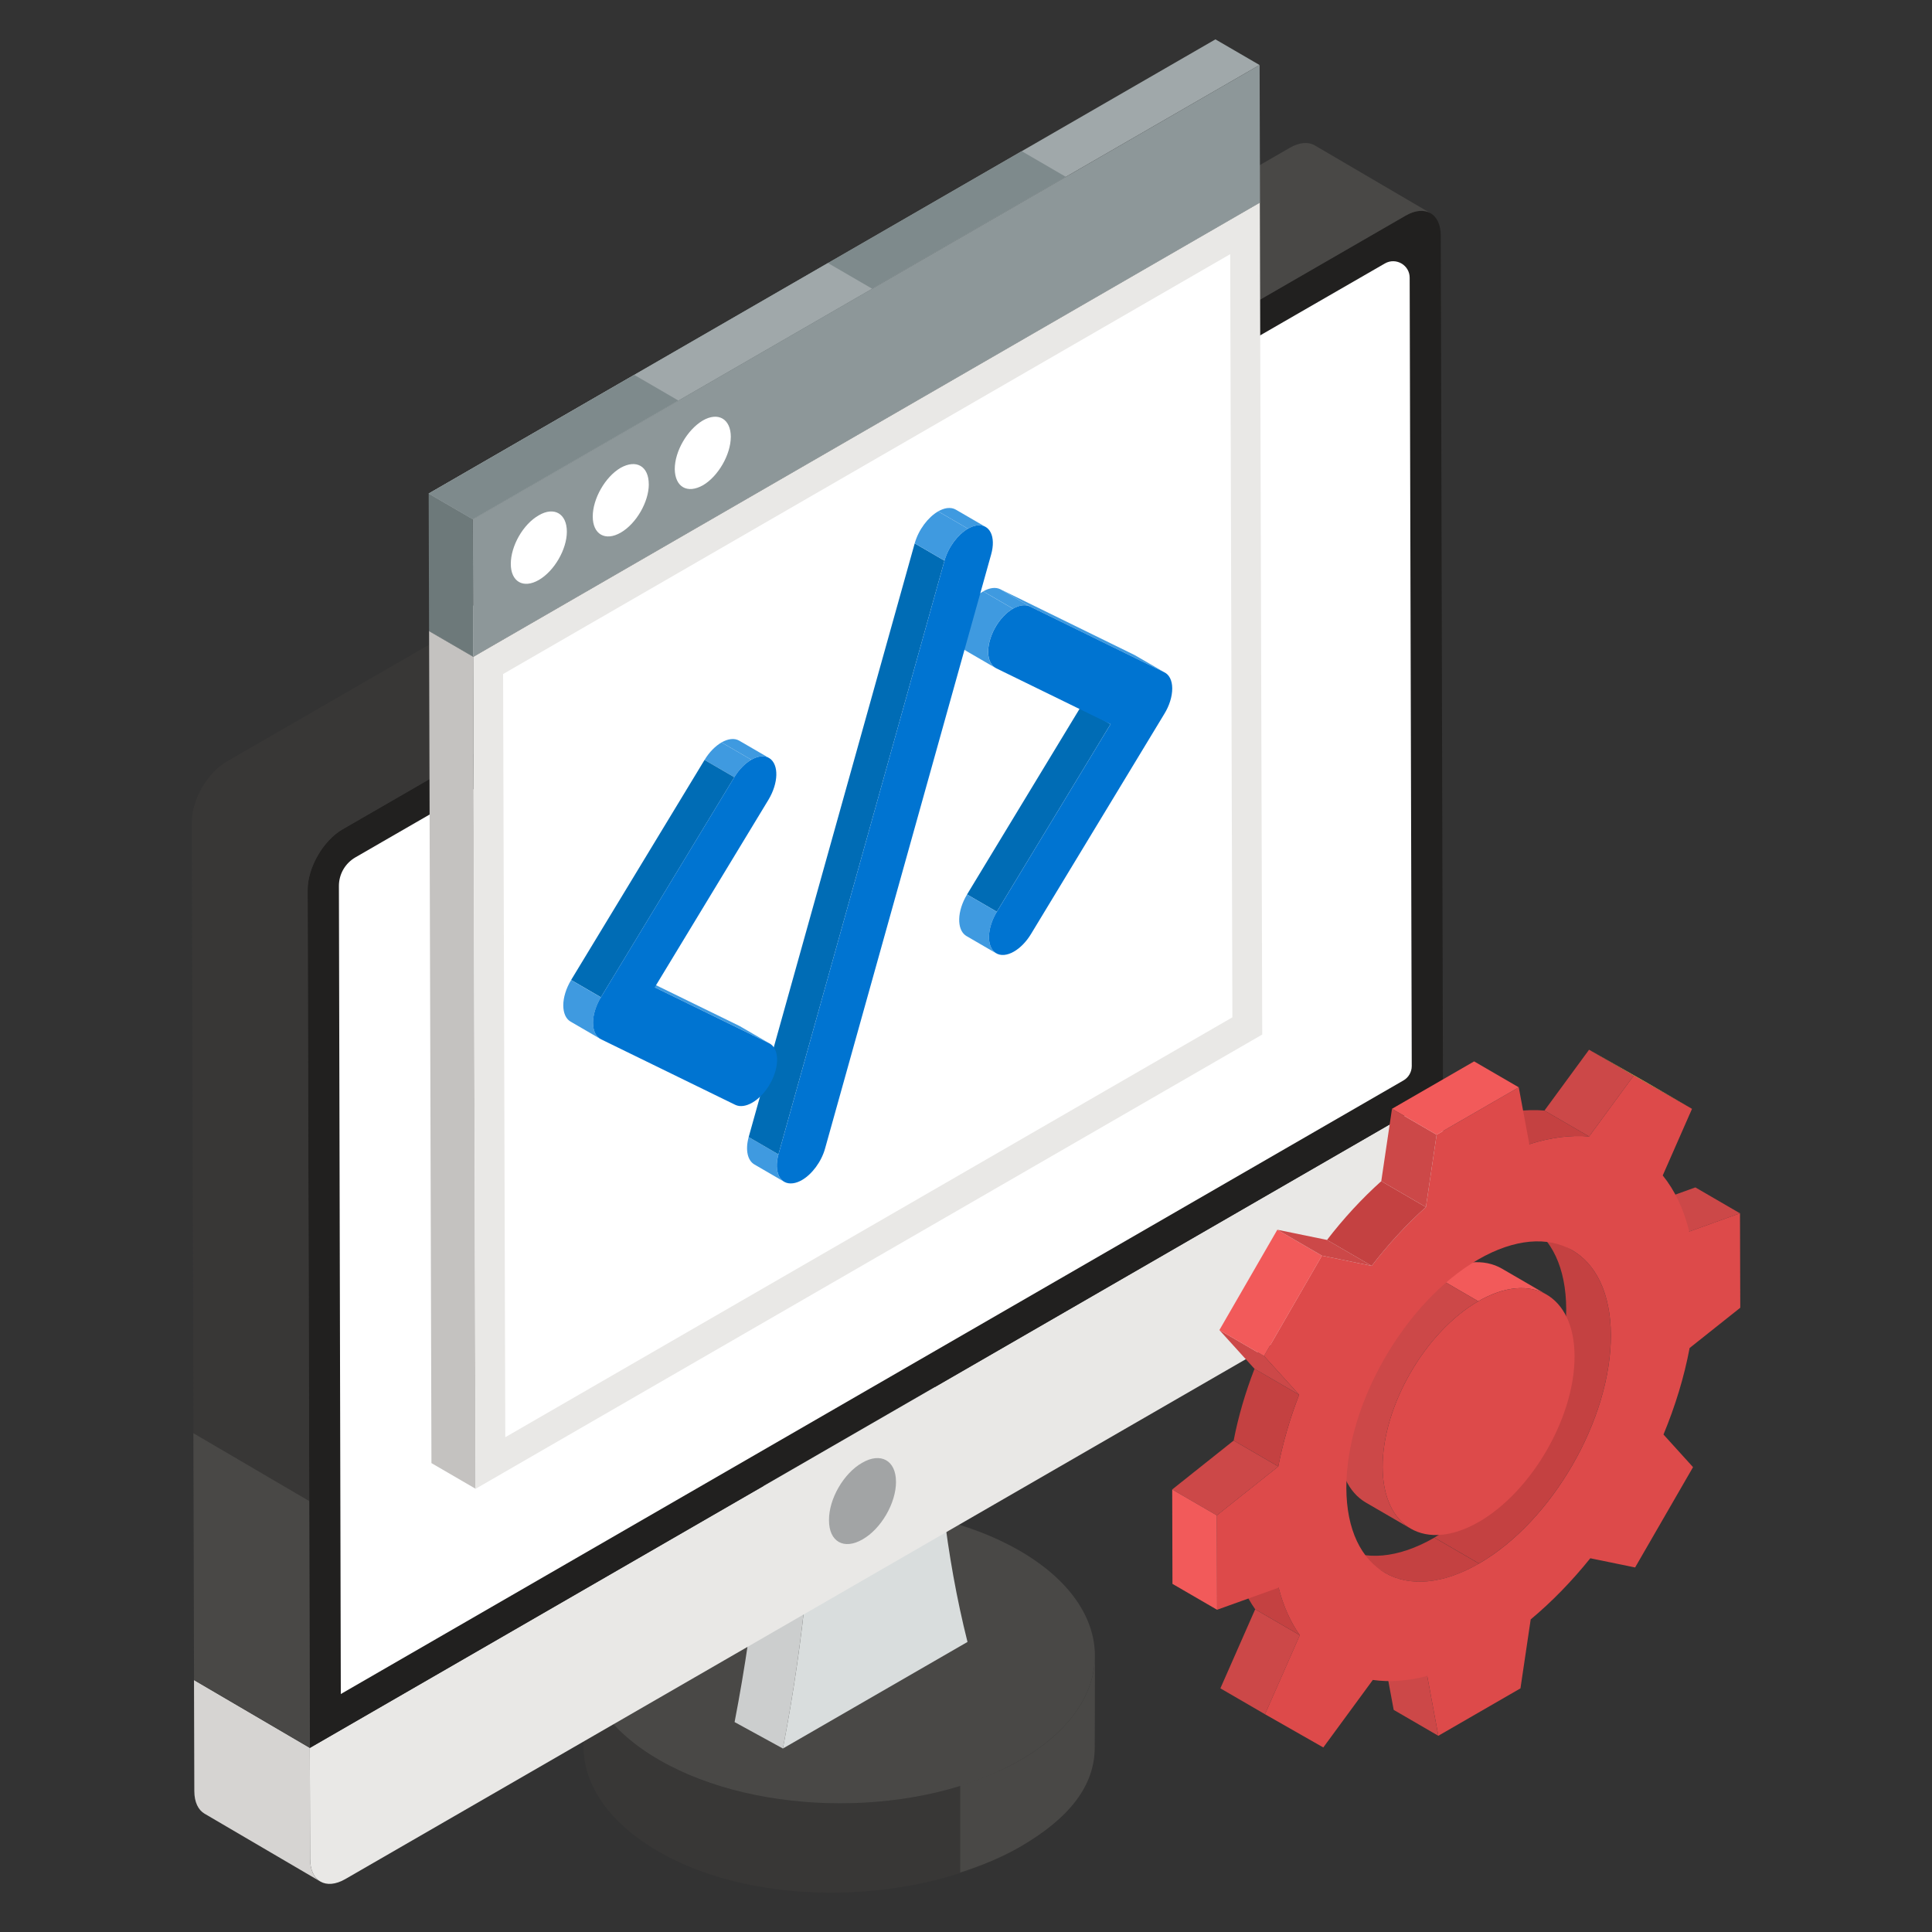 <svg xmlns="http://www.w3.org/2000/svg" id="Layer_1" height="512" viewBox="0 0 67 67" width="512"><rect x="0" y="0" width="67" height="67" fill="#333333" stroke="none"/><g><g><g><g><g><g><g><g><g><g><g><path d="m37.971 57.429-.009 3.184c-.004 1.305-.862 2.431-2.576 3.427-3.45 2.005-9.06 2.184-12.532.18-1.748-1.009-2.62-2.333-2.617-3.656l.009-3.184c-.004 1.322.869 2.647 2.617 3.656 3.472 2.004 9.082 2.004 12.532-.002 1.714-.996 2.572-2.299 2.576-3.605z" fill="#383736"></path></g><g><path d="m35.396 61.033c-.632.367-1.347.651-2.097.884v3.019c.747-.242 1.459-.532 2.088-.897 1.714-.996 2.572-2.121 2.576-3.427l.009-3.184c-.004 1.305-.862 2.609-2.576 3.605z" fill="#494846"></path></g><g><path d="m35.395 61.033c-3.45 2.005-9.06 2.006-12.532.002-3.473-2.005-3.491-5.255-.041-7.261 3.449-2.005 9.06-2.005 12.533.001 3.472 2.005 3.489 5.254.04 7.258z" fill="#494846"></path></g></g></g><g><path d="m27.15 60.637-1.675-.917c.738-3.823 1.077-7.458 1.079-10.972l1.675.917c-.003 3.513-.342 7.149-1.079 10.972z" fill="#cccece"></path><path d="m28.229 49.665-1.675-.917 4.185-2.416 1.675.917z" fill="#e0e2e2"></path><path d="m32.414 47.249c.022 3.499.393 6.725 1.138 9.692l-6.402 3.696c.738-3.823 1.077-7.458 1.079-10.972z" fill="#d9dddd"></path></g><g><g><g><g><g><g><path d="m11.11 65.25-4.016-2.353c-.218-.127-.354-.398-.355-.782l-.011-3.851 4.016 2.353.011 3.851c.001.385.137.655.355.782z" fill="#d6d4d2"></path></g><g><path d="m50.041 37.928.011 3.851c.002.773-.541 1.714-1.214 2.103l-36.863 21.283c-.673.388-1.218.076-1.22-.697l-.011-3.851z" fill="#e9e8e6"></path></g></g><g><path d="m48.743 7.478c.673-.388 1.22-.077 1.222.696l.076 29.754-39.297 22.688-.076-29.754c-.002-.773.539-1.713 1.212-2.102z" fill="#21201f"></path><path d="m48.958 36.972c0 .204-.111.396-.288.497l-36.851 21.278-.066-28.019c-.002-.411.216-.789.573-.996l.914-.528 31.681-18.277 3.105-1.79c.381-.221.86.054.86.494z" fill="#fff"></path></g></g></g></g></g><g><g><path d="m31.073 51.387c0 .743-.52 1.636-1.162 1.998-.641.372-1.162.084-1.162-.66-.009-.743.511-1.636 1.152-1.998.641-.372 1.171-.084 1.171.66z" fill="#a2a4a5"></path></g></g><g><path d="m7.864 26.409c-.672.388-1.213 1.326-1.212 2.098l-.002-.001.057 21.196 4.019 2.354-.057-21.194v-.006c.001-.771.541-1.708 1.212-2.096l7.592-4.383-4.016-2.352z" fill="#383736"></path><g fill="#494846"><path d="m6.729 58.261 4.019 2.351-.023-8.557-4.019-2.354z"></path><path d="m15.456 22.025 4.016 2.352 17.485-10.095-4.016-2.352z"></path><path d="m45.594 5.041c-.222-.129-.528-.11-.866.085l-11.786 6.805 4.016 2.352 11.786-6.804c.338-.196.645-.214.866-.085z"></path></g></g></g></g></g></g></g><g><g><g><g><path d="m16.493 51.629-1.531-.89-.082-28.854 1.531.89z" fill="#c4c2c0"></path></g><g><path d="m16.411 22.775-1.531-.89 27.284-15.752 1.531.89z" fill="#c2c3c5"></path></g><g><path d="m43.773 35.877-27.279 15.753-.083-28.85 27.279-15.753z" fill="#e9e8e6"></path><path d="m17.447 23.375 25.215-14.561.076 26.466-25.215 14.561z" fill="#fff"></path></g></g><g><g><path d="m16.411 22.775-1.531-.89-.014-4.768 1.531.89z" fill="#6d797a"></path></g><g><path d="m16.397 18.007-1.531-.89 27.284-15.752 1.531.89z" fill="#a0a8aa"></path></g><g><path d="m16.397 18.007-1.531-.89 20.566-11.874 1.531.89z" fill="#7e8a8c"></path></g><g><path d="m16.397 18.007-1.531-.89 13.847-7.995 1.531.89z" fill="#a0a8aa"></path></g><g><path d="m16.397 18.007-1.531-.89 7.129-4.116 1.531.89z" fill="#7e8a8c"></path></g><g><path d="m43.682 2.254.014 4.768-27.284 15.752-.014-4.768z" fill="#8d9799"></path></g></g></g><g><g fill="#fff"><path d="m19.658 18.438c0 .61-.434 1.364-.972 1.675-.537.31-.972.062-.972-.558 0-.62.424-1.375.972-1.685.527-.31.972-.062.972.569z"></path><path d="m25.343 15.151c0 .61-.434 1.364-.961 1.675-.548.31-.972.062-.982-.558 0-.62.434-1.364.972-1.685.538-.31.972-.052.972.569z"></path><path d="m22.5 16.795c0 .61-.434 1.364-.972 1.675-.537.31-.972.062-.972-.558 0-.62.434-1.375.961-1.685.548-.31.982-.062.982.569z"></path></g></g></g></g><g><g><g><path d="m58.583 42.709-1.548-.899 1.759-.632 1.548.899z" fill="#cc4848"></path></g><g><path d="m49.88 60.196-1.548-.899-.385-2.073 1.548.899z" fill="#cc4848"></path></g><g><path d="m48.027 54.543-1.548-.899c.834.485 1.988.416 3.264-.32l1.548.899c-1.275.736-2.43.805-3.264.32z" fill="#c44141"></path></g><g><path d="m52.977 42.459 1.548.899c.824.479 1.334 1.497 1.338 2.945.008 2.912-2.037 6.454-4.573 7.918l-1.548-.899c2.536-1.464 4.581-5.007 4.573-7.918-.004-1.448-.515-2.467-1.338-2.945z" fill="#c44141"></path></g><g><path d="m56.656 37.303-1.548-.899 2.022 1.152 1.548.899z" fill="#ffd651"></path></g><g><path d="m43.87 59.449-1.548-.899 1.207-2.742 1.548.899z" fill="#cc4848"></path></g><g><path d="m55.108 39.413-1.548-.899 1.547-2.11 1.548.899z" fill="#cc4848"></path></g><g><path d="m52.085 43.995 1.548.899c-.605-.351-1.442-.302-2.368.233l-1.548-.899c.925-.534 1.763-.584 2.368-.233z" fill="#f25a5a"></path></g><g><path d="m45.077 56.707-1.548-.899c-.322-.457-.572-1.009-.735-1.647l1.548.899c.163.638.412 1.19.735 1.647z" fill="#c44141"></path></g><g><path d="m48.919 53.009-1.548-.899c-.598-.347-.968-1.086-.971-2.135-.006-2.114 1.477-4.685 3.317-5.747l1.548.899c-1.84 1.062-3.323 3.633-3.317 5.747.003 1.049.373 1.788.971 2.135z" fill="#cc4848"></path></g><g><path d="m53.036 39.681-1.548-.899c.738-.237 1.435-.324 2.072-.269l1.548.899c-.637-.056-1.334.032-2.072.269z" fill="#c44141"></path></g><g><path d="m60.351 45.351-1.757 1.397c-.187.997-.495 2.008-.906 3l1.025 1.131-2.009 3.479-1.554-.319c-.635.79-1.33 1.506-2.067 2.121l-.355 2.391-2.848 1.644-.385-2.073c-.672.174-1.309.219-1.887.137l-1.717 2.341-2.022-1.152 1.207-2.742c-.323-.457-.572-1.009-.735-1.647l-2.134.766-.009-3.274 2.131-1.696c.159-.824.404-1.661.723-2.487l-1.218-1.344 2.009-3.479 1.725.354c.575-.748 1.211-1.437 1.881-2.038l.372-2.51 2.848-1.644.367 1.974c.738-.237 1.435-.324 2.072-.269l1.547-2.11 2.022 1.152-1.015 2.31c.416.512.728 1.165.92 1.944l1.759-.632zm-9.06 8.871c2.536-1.464 4.581-5.007 4.573-7.918-.008-2.914-2.067-4.089-4.603-2.625-2.534 1.463-4.579 5.008-4.571 7.921.008 2.912 2.067 4.085 4.601 2.622" fill="#dd4a4a"></path></g><g><path d="m51.265 45.127c1.84-1.062 3.333-.21 3.339 1.905.006 2.11-1.477 4.683-3.317 5.745-1.84 1.062-3.333.208-3.339-1.903-.006-2.114 1.477-4.685 3.317-5.747z" fill="#dd4a4a"></path></g><g><path d="m44.33 50.855-1.548-.899c.159-.824.404-1.661.723-2.487l1.548.899c-.319.825-.564 1.663-.723 2.487z" fill="#c44141"></path></g><g><path d="m47.568 43.899-1.548-.899c.575-.748 1.211-1.437 1.881-2.038l1.548.899c-.671.601-1.306 1.29-1.881 2.038z" fill="#c44141"></path></g><g><path d="m42.199 52.552-1.548-.899 2.131-1.696 1.548.899z" fill="#cc4848"></path></g><g><path d="m42.208 55.826-1.548-.899-.009-3.274 1.548.899z" fill="#f25a5a"></path></g><g><path d="m49.449 41.861-1.548-.899.372-2.51 1.548.899z" fill="#cc4848"></path></g><g><path d="m49.821 39.351-1.548-.899 2.848-1.644 1.548.899z" fill="#f25a5a"></path></g><g><path d="m45.053 48.368-1.548-.899-1.218-1.344 1.548.899z" fill="#cc4848"></path></g><g><path d="m43.835 47.025-1.548-.899 2.009-3.479 1.548.899z" fill="#f25a5a"></path></g><g><path d="m45.844 43.545-1.548-.899 1.725.354 1.548.899z" fill="#cc4848"></path></g></g></g><g><g><g><path d="m35.72 21.033-1.033-.6 4.648 2.277 1.033.6z" fill="#3f9ae0"></path></g><g><path d="m39.372 22.729 1.033.6c-.012-.007-.024-.013-.036-.019l-1.033-.6c.013.006.025.012.036.019z" fill="#3f9ae0"></path></g><g><path d="m34.569 31.619-1.033-.6 3.943-6.505 1.033.6z" fill="#006cb5"></path></g><g><path d="m34.549 33.061-1.033-.6c-.007-.004-.013-.008-.019-.012-.325-.214-.309-.856.04-1.43l1.033.6c-.348.574-.365 1.216-.04 1.43.006.004.013.008.019.012z" fill="#3f9ae0"></path></g><g><path d="m27.194 40.982-1.033-.6c-.234-.136-.321-.498-.198-.949l1.033.6c-.123.452-.036.813.198.949z" fill="#3f9ae0"></path></g><g><path d="m22.706 34.239-1.033-.6 3.966 1.938 1.033.6z" fill="#3f9ae0"></path></g><g><path d="m25.666 35.592 1.033.6c-.009-.005-.017-.01-.026-.014l-1.033-.6c.009.004.018.009.026.014z" fill="#3f9ae0"></path></g><g><path d="m35.13 21.108-1.033-.6c.211-.122.424-.156.591-.075l1.033.6c-.167-.082-.379-.047-.591.075z" fill="#3f9ae0"></path></g><g><path d="m34.524 23.164-1.033-.6c-.33-.192-.343-.792-.027-1.375.169-.308.4-.547.632-.681l1.033.6c-.232.134-.463.373-.632.681-.317.584-.303 1.184.027 1.375z" fill="#3f9ae0"></path></g><g><path d="m35.13 21.108c.211-.122.424-.156.591-.075l4.648 2.277c.181.082.282.289.283.562.001.28-.098.602-.279.893l-4.62 7.628c-.166.274-.378.484-.589.606-.232.134-.463.161-.634.049-.325-.214-.309-.856.04-1.43l3.943-6.505-3.966-1.938c-.35-.178-.371-.791-.048-1.387.169-.308.4-.547.632-.681z" fill="#0074d1"></path></g><g><path d="m33.147 17.674 1.033.6c-.084-.049-.186-.068-.304-.053-.101.014-.206.053-.309.113l-1.033-.6c.103-.059.207-.099.309-.113.118-.015.221.004.304.053z" fill="#3f9ae0"></path></g><g><path d="m26.996 40.033-1.033-.6 5.758-20.59 1.033.6z" fill="#006cb5"></path></g><g><path d="m32.754 19.443-1.033-.6c.134-.476.465-.908.813-1.109l1.033.6c-.348.201-.679.633-.813 1.109z" fill="#3f9ae0"></path></g><g><path d="m33.567 18.334c.103-.059.207-.099.309-.113.45-.059.67.389.496 1.006l-5.758 20.597c-.128.466-.457.899-.803 1.099-.104.06-.21.099-.312.112-.45.059-.67-.389-.503-1.002l5.758-20.59c.134-.476.465-.908.813-1.109z" fill="#0074d1"></path></g><g><path d="m25.636 25.686 1.033.6c-.168-.098-.391-.068-.614.061l-1.033-.6c.223-.129.446-.159.614-.061z" fill="#3f9ae0"></path></g><g><path d="m25.466 26.953-1.033-.6c.166-.274.378-.484.589-.606l1.033.6c-.211.122-.423.332-.589.606z" fill="#3f9ae0"></path></g><g><path d="m20.839 34.585-1.033-.6 4.627-7.632 1.033.6z" fill="#006cb5"></path></g><g><path d="m20.818 36.027-1.033-.6c-.159-.093-.25-.293-.251-.559-.001-.272.098-.595.272-.882l1.033.6c-.174.287-.273.61-.272.882.001.266.092.466.251.559z" fill="#3f9ae0"></path></g><g><path d="m26.055 26.347c.232-.134.463-.161.634-.049.326.221.309.856-.04 1.437l-3.943 6.505 3.966 1.938c.35.171.371.791.048 1.38-.169.308-.4.547-.632.681-.211.122-.424.156-.591.075l-4.655-2.273c-.175-.086-.276-.293-.277-.573-.001-.272.098-.595.272-.882l4.627-7.632c.166-.274.378-.484.589-.606z" fill="#0074d1"></path></g></g></g></g></g></svg>